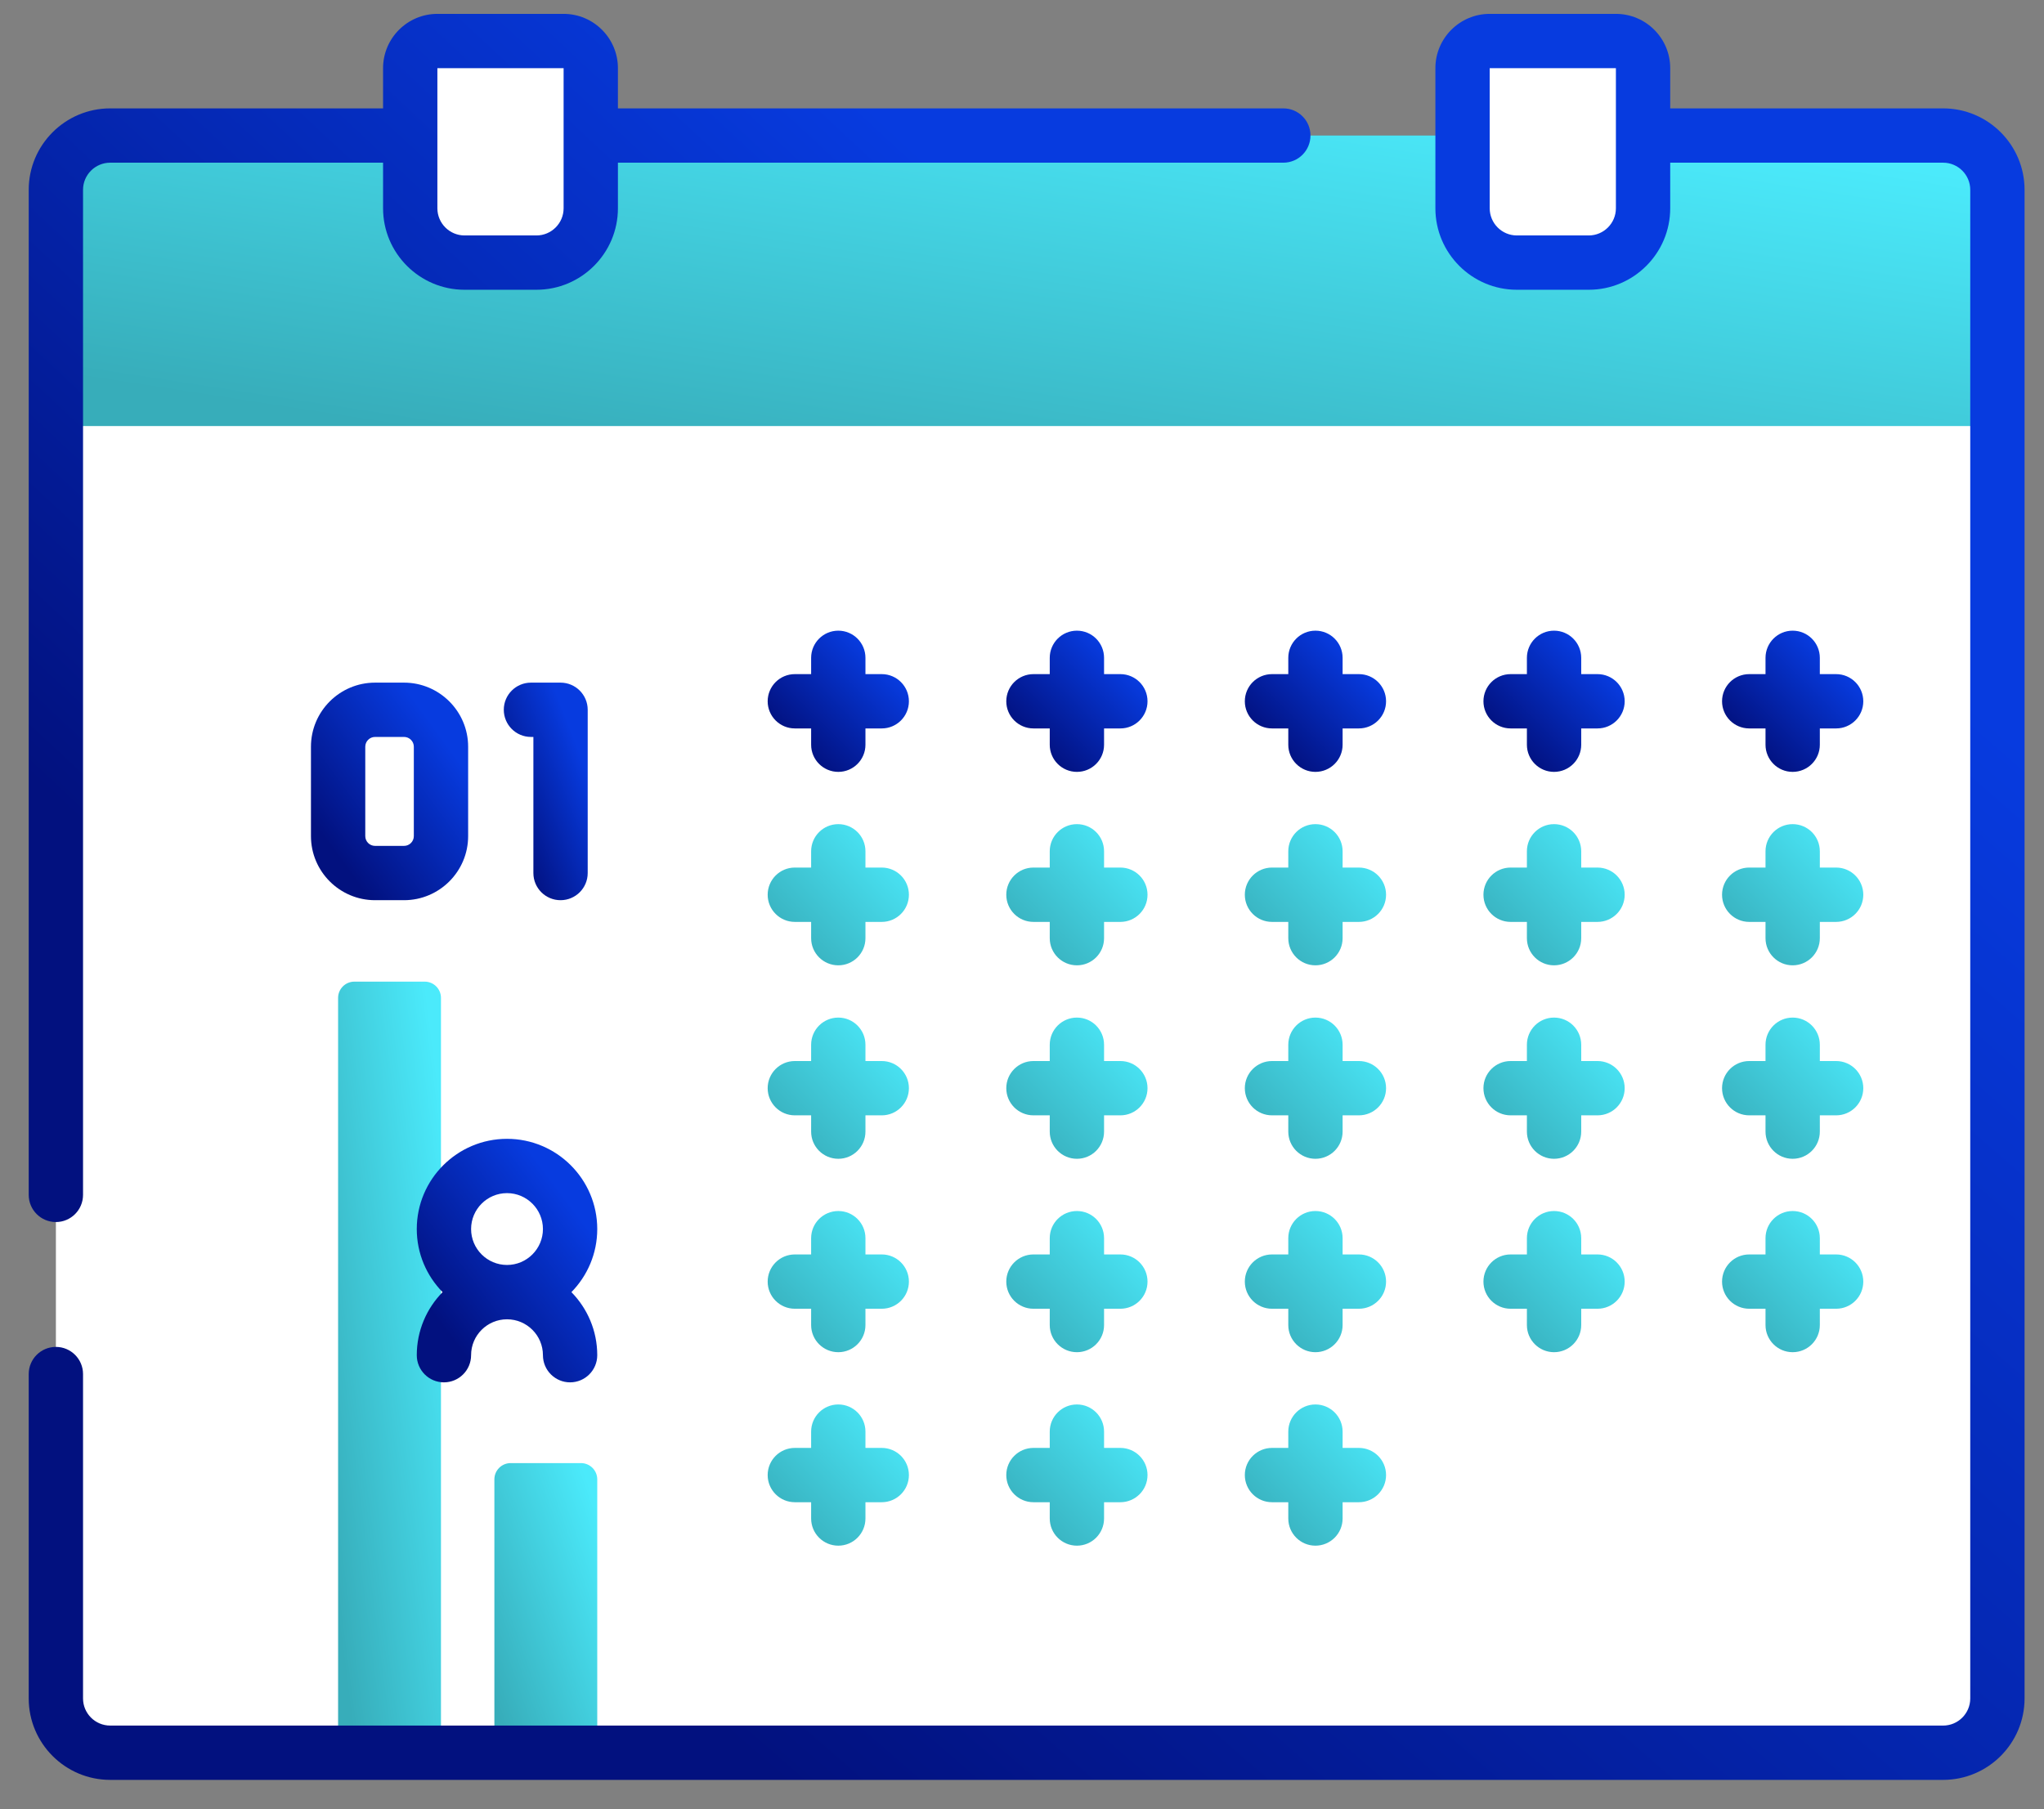 <svg width="61" height="54" viewBox="0 0 61 54" fill="none" xmlns="http://www.w3.org/2000/svg">
<rect x="0" y="0" width="61" height="54" fill="#808080" stroke="none"/>
<path d="M59.609 10.698V50.697C59.609 51.592 58.884 52.318 57.988 52.318H3.289C2.392 52.318 1.668 51.592 1.668 50.697V10.698H59.609Z" fill="white"/>
<path d="M13.16 52.318H10.09V29.787C10.09 29.518 10.308 29.301 10.577 29.301H12.674C12.943 29.301 13.16 29.518 13.16 29.787V52.318Z" fill="url(#paint0_linear_1926_6633)"/>
<path d="M14.754 44.158V52.319H17.824V44.158C17.824 43.89 17.606 43.672 17.337 43.672H15.24C14.972 43.672 14.754 43.89 14.754 44.158Z" fill="url(#paint1_linear_1926_6633)"/>
<path d="M59.61 12.717H1.668V5.667C1.668 4.772 2.393 4.046 3.289 4.046H57.989C58.884 4.046 59.61 4.772 59.61 5.667V12.717Z" fill="url(#paint2_linear_1926_6633)"/>
<path d="M26.315 20.122H25.828V19.636C25.828 19.188 25.465 18.825 25.018 18.825C24.57 18.825 24.207 19.188 24.207 19.636V20.122H23.721C23.273 20.122 22.91 20.485 22.91 20.933C22.91 21.38 23.273 21.743 23.721 21.743H24.207V22.23C24.207 22.677 24.57 23.04 25.018 23.04C25.465 23.04 25.828 22.677 25.828 22.23V21.743H26.315C26.762 21.743 27.125 21.38 27.125 20.933C27.125 20.485 26.762 20.122 26.315 20.122Z" fill="url(#paint3_linear_1926_6633)"/>
<path d="M33.436 20.122H32.949V19.636C32.949 19.188 32.587 18.825 32.139 18.825C31.691 18.825 31.328 19.188 31.328 19.636V20.122H30.842C30.394 20.122 30.031 20.485 30.031 20.933C30.031 21.38 30.394 21.743 30.842 21.743H31.328V22.23C31.328 22.677 31.691 23.04 32.139 23.04C32.587 23.04 32.949 22.677 32.949 22.23V21.743H33.436C33.883 21.743 34.246 21.38 34.246 20.933C34.246 20.485 33.883 20.122 33.436 20.122Z" fill="url(#paint4_linear_1926_6633)"/>
<path d="M40.554 20.122H40.068V19.636C40.068 19.188 39.705 18.825 39.257 18.825C38.81 18.825 38.447 19.188 38.447 19.636V20.122H37.961C37.513 20.122 37.15 20.485 37.15 20.933C37.15 21.38 37.513 21.743 37.961 21.743H38.447V22.23C38.447 22.677 38.81 23.04 39.257 23.04C39.705 23.04 40.068 22.677 40.068 22.23V21.743H40.554C41.002 21.743 41.365 21.38 41.365 20.933C41.365 20.485 41.002 20.122 40.554 20.122Z" fill="url(#paint5_linear_1926_6633)"/>
<path d="M47.675 20.122H47.189V19.636C47.189 19.188 46.826 18.825 46.378 18.825C45.931 18.825 45.568 19.188 45.568 19.636V20.122H45.082C44.634 20.122 44.271 20.485 44.271 20.933C44.271 21.38 44.634 21.743 45.082 21.743H45.568V22.23C45.568 22.677 45.931 23.04 46.378 23.04C46.826 23.04 47.189 22.677 47.189 22.23V21.743H47.675C48.123 21.743 48.486 21.38 48.486 20.933C48.486 20.485 48.123 20.122 47.675 20.122Z" fill="url(#paint6_linear_1926_6633)"/>
<path d="M54.796 20.122H54.31V19.636C54.31 19.188 53.947 18.825 53.499 18.825C53.052 18.825 52.689 19.188 52.689 19.636V20.122H52.203C51.755 20.122 51.392 20.485 51.392 20.933C51.392 21.38 51.755 21.743 52.203 21.743H52.689V22.23C52.689 22.677 53.052 23.04 53.499 23.04C53.947 23.04 54.31 22.677 54.31 22.23V21.743H54.796C55.244 21.743 55.607 21.38 55.607 20.933C55.607 20.485 55.244 20.122 54.796 20.122Z" fill="url(#paint7_linear_1926_6633)"/>
<path d="M26.315 25.896H25.828V25.41C25.828 24.962 25.465 24.6 25.018 24.6C24.57 24.6 24.207 24.962 24.207 25.41V25.896H23.721C23.273 25.896 22.91 26.259 22.91 26.707C22.91 27.155 23.273 27.518 23.721 27.518H24.207V28.004C24.207 28.452 24.57 28.814 25.018 28.814C25.465 28.814 25.828 28.452 25.828 28.004V27.518H26.315C26.762 27.518 27.125 27.155 27.125 26.707C27.125 26.259 26.762 25.896 26.315 25.896Z" fill="url(#paint8_linear_1926_6633)"/>
<path d="M33.436 25.896H32.949V25.41C32.949 24.962 32.587 24.6 32.139 24.6C31.691 24.6 31.328 24.962 31.328 25.41V25.896H30.842C30.394 25.896 30.031 26.259 30.031 26.707C30.031 27.155 30.394 27.518 30.842 27.518H31.328V28.004C31.328 28.452 31.691 28.814 32.139 28.814C32.587 28.814 32.949 28.452 32.949 28.004V27.518H33.436C33.883 27.518 34.246 27.155 34.246 26.707C34.246 26.259 33.883 25.896 33.436 25.896Z" fill="url(#paint9_linear_1926_6633)"/>
<path d="M40.554 25.896H40.068V25.41C40.068 24.962 39.705 24.6 39.257 24.6C38.81 24.6 38.447 24.962 38.447 25.41V25.896H37.961C37.513 25.896 37.15 26.259 37.15 26.707C37.15 27.155 37.513 27.518 37.961 27.518H38.447V28.004C38.447 28.452 38.81 28.814 39.257 28.814C39.705 28.814 40.068 28.452 40.068 28.004V27.518H40.554C41.002 27.518 41.365 27.155 41.365 26.707C41.365 26.259 41.002 25.896 40.554 25.896Z" fill="url(#paint10_linear_1926_6633)"/>
<path d="M47.675 25.896H47.189V25.41C47.189 24.962 46.826 24.6 46.378 24.6C45.931 24.6 45.568 24.962 45.568 25.41V25.896H45.082C44.634 25.896 44.271 26.259 44.271 26.707C44.271 27.155 44.634 27.518 45.082 27.518H45.568V28.004C45.568 28.452 45.931 28.814 46.378 28.814C46.826 28.814 47.189 28.452 47.189 28.004V27.518H47.675C48.123 27.518 48.486 27.155 48.486 26.707C48.486 26.259 48.123 25.896 47.675 25.896Z" fill="url(#paint11_linear_1926_6633)"/>
<path d="M54.796 25.896H54.31V25.41C54.31 24.962 53.947 24.6 53.499 24.6C53.052 24.6 52.689 24.962 52.689 25.41V25.896H52.203C51.755 25.896 51.392 26.259 51.392 26.707C51.392 27.155 51.755 27.518 52.203 27.518H52.689V28.004C52.689 28.452 53.052 28.814 53.499 28.814C53.947 28.814 54.31 28.452 54.31 28.004V27.518H54.796C55.244 27.518 55.607 27.155 55.607 26.707C55.607 26.259 55.244 25.896 54.796 25.896Z" fill="url(#paint12_linear_1926_6633)"/>
<path d="M26.315 31.671H25.828V31.185C25.828 30.737 25.465 30.374 25.018 30.374C24.57 30.374 24.207 30.737 24.207 31.185V31.671H23.721C23.273 31.671 22.91 32.034 22.91 32.481C22.91 32.929 23.273 33.292 23.721 33.292H24.207V33.778C24.207 34.226 24.57 34.589 25.018 34.589C25.465 34.589 25.828 34.226 25.828 33.778V33.292H26.315C26.762 33.292 27.125 32.929 27.125 32.481C27.125 32.034 26.762 31.671 26.315 31.671Z" fill="url(#paint13_linear_1926_6633)"/>
<path d="M33.436 31.671H32.949V31.185C32.949 30.737 32.587 30.374 32.139 30.374C31.691 30.374 31.328 30.737 31.328 31.185V31.671H30.842C30.394 31.671 30.031 32.034 30.031 32.481C30.031 32.929 30.394 33.292 30.842 33.292H31.328V33.778C31.328 34.226 31.691 34.589 32.139 34.589C32.587 34.589 32.949 34.226 32.949 33.778V33.292H33.436C33.883 33.292 34.246 32.929 34.246 32.481C34.246 32.034 33.883 31.671 33.436 31.671Z" fill="url(#paint14_linear_1926_6633)"/>
<path d="M40.554 31.671H40.068V31.185C40.068 30.737 39.705 30.374 39.257 30.374C38.81 30.374 38.447 30.737 38.447 31.185V31.671H37.961C37.513 31.671 37.15 32.034 37.15 32.481C37.15 32.929 37.513 33.292 37.961 33.292H38.447V33.778C38.447 34.226 38.81 34.589 39.257 34.589C39.705 34.589 40.068 34.226 40.068 33.778V33.292H40.554C41.002 33.292 41.365 32.929 41.365 32.481C41.365 32.034 41.002 31.671 40.554 31.671Z" fill="url(#paint15_linear_1926_6633)"/>
<path d="M47.675 31.671H47.189V31.185C47.189 30.737 46.826 30.374 46.378 30.374C45.931 30.374 45.568 30.737 45.568 31.185V31.671H45.082C44.634 31.671 44.271 32.034 44.271 32.481C44.271 32.929 44.634 33.292 45.082 33.292H45.568V33.778C45.568 34.226 45.931 34.589 46.378 34.589C46.826 34.589 47.189 34.226 47.189 33.778V33.292H47.675C48.123 33.292 48.486 32.929 48.486 32.481C48.486 32.034 48.123 31.671 47.675 31.671Z" fill="url(#paint16_linear_1926_6633)"/>
<path d="M54.796 31.671H54.31V31.185C54.31 30.737 53.947 30.374 53.499 30.374C53.052 30.374 52.689 30.737 52.689 31.185V31.671H52.203C51.755 31.671 51.392 32.034 51.392 32.481C51.392 32.929 51.755 33.292 52.203 33.292H52.689V33.778C52.689 34.226 53.052 34.589 53.499 34.589C53.947 34.589 54.31 34.226 54.31 33.778V33.292H54.796C55.244 33.292 55.607 32.929 55.607 32.481C55.607 32.034 55.244 31.671 54.796 31.671Z" fill="url(#paint17_linear_1926_6633)"/>
<path d="M26.315 37.444H25.828V36.958C25.828 36.51 25.465 36.148 25.018 36.148C24.57 36.148 24.207 36.51 24.207 36.958V37.444H23.721C23.273 37.444 22.91 37.807 22.91 38.255C22.91 38.703 23.273 39.065 23.721 39.065H24.207V39.552C24.207 39.999 24.57 40.362 25.018 40.362C25.465 40.362 25.828 39.999 25.828 39.552V39.065H26.315C26.762 39.065 27.125 38.703 27.125 38.255C27.125 37.807 26.762 37.444 26.315 37.444Z" fill="url(#paint18_linear_1926_6633)"/>
<path d="M33.436 37.444H32.949V36.958C32.949 36.51 32.587 36.148 32.139 36.148C31.691 36.148 31.328 36.51 31.328 36.958V37.444H30.842C30.394 37.444 30.031 37.807 30.031 38.255C30.031 38.703 30.394 39.065 30.842 39.065H31.328V39.552C31.328 39.999 31.691 40.362 32.139 40.362C32.587 40.362 32.949 39.999 32.949 39.552V39.065H33.436C33.883 39.065 34.246 38.703 34.246 38.255C34.246 37.807 33.883 37.444 33.436 37.444Z" fill="url(#paint19_linear_1926_6633)"/>
<path d="M40.554 37.444H40.068V36.958C40.068 36.51 39.705 36.148 39.257 36.148C38.81 36.148 38.447 36.51 38.447 36.958V37.444H37.961C37.513 37.444 37.15 37.807 37.15 38.255C37.15 38.703 37.513 39.065 37.961 39.065H38.447V39.552C38.447 39.999 38.81 40.362 39.257 40.362C39.705 40.362 40.068 39.999 40.068 39.552V39.065H40.554C41.002 39.065 41.365 38.703 41.365 38.255C41.365 37.807 41.002 37.444 40.554 37.444Z" fill="url(#paint20_linear_1926_6633)"/>
<path d="M47.675 37.444H47.189V36.958C47.189 36.51 46.826 36.148 46.378 36.148C45.931 36.148 45.568 36.51 45.568 36.958V37.444H45.082C44.634 37.444 44.271 37.807 44.271 38.255C44.271 38.703 44.634 39.065 45.082 39.065H45.568V39.552C45.568 39.999 45.931 40.362 46.378 40.362C46.826 40.362 47.189 39.999 47.189 39.552V39.065H47.675C48.123 39.065 48.486 38.703 48.486 38.255C48.486 37.807 48.123 37.444 47.675 37.444Z" fill="url(#paint21_linear_1926_6633)"/>
<path d="M54.796 37.444H54.31V36.958C54.31 36.51 53.947 36.148 53.499 36.148C53.052 36.148 52.689 36.51 52.689 36.958V37.444H52.203C51.755 37.444 51.392 37.807 51.392 38.255C51.392 38.703 51.755 39.065 52.203 39.065H52.689V39.552C52.689 39.999 53.052 40.362 53.499 40.362C53.947 40.362 54.31 39.999 54.31 39.552V39.065H54.796C55.244 39.065 55.607 38.703 55.607 38.255C55.607 37.807 55.244 37.444 54.796 37.444Z" fill="url(#paint22_linear_1926_6633)"/>
<path d="M26.315 43.219H25.828V42.732C25.828 42.285 25.465 41.922 25.018 41.922C24.57 41.922 24.207 42.285 24.207 42.732V43.219H23.721C23.273 43.219 22.91 43.582 22.91 44.029C22.91 44.477 23.273 44.84 23.721 44.84H24.207V45.326C24.207 45.774 24.57 46.137 25.018 46.137C25.465 46.137 25.828 45.774 25.828 45.326V44.84H26.315C26.762 44.84 27.125 44.477 27.125 44.029C27.125 43.582 26.762 43.219 26.315 43.219Z" fill="url(#paint23_linear_1926_6633)"/>
<path d="M33.436 43.219H32.949V42.732C32.949 42.285 32.587 41.922 32.139 41.922C31.691 41.922 31.328 42.285 31.328 42.732V43.219H30.842C30.394 43.219 30.031 43.582 30.031 44.029C30.031 44.477 30.394 44.84 30.842 44.84H31.328V45.326C31.328 45.774 31.691 46.137 32.139 46.137C32.587 46.137 32.949 45.774 32.949 45.326V44.84H33.436C33.883 44.84 34.246 44.477 34.246 44.029C34.246 43.582 33.883 43.219 33.436 43.219Z" fill="url(#paint24_linear_1926_6633)"/>
<path d="M40.554 43.219H40.068V42.732C40.068 42.285 39.705 41.922 39.257 41.922C38.81 41.922 38.447 42.285 38.447 42.732V43.219H37.961C37.513 43.219 37.15 43.582 37.15 44.029C37.15 44.477 37.513 44.84 37.961 44.84H38.447V45.326C38.447 45.774 38.81 46.137 39.257 46.137C39.705 46.137 40.068 45.774 40.068 45.326V44.84H40.554C41.002 44.84 41.365 44.477 41.365 44.029C41.365 43.582 41.002 43.219 40.554 43.219Z" fill="url(#paint25_linear_1926_6633)"/>
<path d="M16.009 7.839H13.864C12.968 7.839 12.242 7.113 12.242 6.217V2.035C12.242 1.587 12.605 1.225 13.053 1.225H16.82C17.267 1.225 17.63 1.587 17.63 2.035V6.217C17.63 7.113 16.904 7.839 16.009 7.839Z" fill="white"/>
<path d="M47.413 7.839H45.268C44.373 7.839 43.647 7.113 43.647 6.217V2.035C43.647 1.587 44.01 1.225 44.458 1.225H48.224C48.672 1.225 49.035 1.587 49.035 2.035V6.217C49.035 7.113 48.309 7.839 47.413 7.839Z" fill="white"/>
<path d="M57.989 3.235H49.845V2.035C49.845 1.141 49.118 0.414 48.224 0.414H44.458C43.564 0.414 42.837 1.141 42.837 2.035V6.217C42.837 7.558 43.928 8.649 45.268 8.649H47.414C48.755 8.649 49.845 7.558 49.845 6.217V4.856H57.989C58.436 4.856 58.799 5.219 58.799 5.666V50.697C58.799 51.144 58.436 51.507 57.989 51.507H3.289C2.842 51.507 2.478 51.144 2.478 50.697V41.014C2.478 40.567 2.115 40.204 1.668 40.204C1.22 40.204 0.857 40.567 0.857 41.014V50.697C0.857 52.038 1.948 53.128 3.289 53.128H57.989C59.33 53.128 60.42 52.038 60.42 50.697V5.666C60.42 4.325 59.33 3.235 57.989 3.235ZM48.224 6.217C48.224 6.664 47.86 7.028 47.413 7.028H45.268C44.821 7.028 44.458 6.664 44.458 6.217V2.035H48.224V6.217Z" fill="url(#paint26_linear_1926_6633)"/>
<path d="M1.668 36.477C2.115 36.477 2.478 36.114 2.478 35.666V5.666C2.478 5.219 2.842 4.856 3.289 4.856H11.432V6.217C11.432 7.558 12.523 8.649 13.864 8.649H16.009C17.35 8.649 18.441 7.558 18.441 6.217V4.856H38.299C38.747 4.856 39.109 4.493 39.109 4.045C39.109 3.597 38.747 3.235 38.299 3.235H18.441V2.035C18.441 1.141 17.714 0.414 16.82 0.414H13.053C12.16 0.414 11.432 1.141 11.432 2.035V3.235H3.289C1.948 3.235 0.857 4.325 0.857 5.666V35.666C0.857 36.114 1.22 36.477 1.668 36.477ZM13.053 2.035H16.82V6.217C16.82 6.664 16.456 7.028 16.009 7.028H13.864C13.417 7.028 13.053 6.664 13.053 6.217V2.035Z" fill="url(#paint27_linear_1926_6633)"/>
<path d="M12.057 20.376H11.193C10.138 20.376 9.28 21.234 9.28 22.289V24.957C9.28 26.012 10.138 26.87 11.193 26.87H12.057C13.112 26.87 13.971 26.012 13.971 24.957V22.289C13.971 21.234 13.112 20.376 12.057 20.376ZM12.35 24.957C12.35 25.118 12.219 25.249 12.057 25.249H11.193C11.032 25.249 10.901 25.118 10.901 24.957V22.289C10.901 22.128 11.032 21.997 11.193 21.997H12.057C12.219 21.997 12.35 22.128 12.35 22.289V24.957Z" fill="url(#paint28_linear_1926_6633)"/>
<path d="M16.728 26.87C17.176 26.87 17.539 26.508 17.539 26.06V21.186C17.539 20.739 17.176 20.376 16.728 20.376H15.846C15.398 20.376 15.035 20.739 15.035 21.186C15.035 21.634 15.398 21.997 15.846 21.997H15.918V26.06C15.918 26.508 16.281 26.87 16.728 26.87Z" fill="url(#paint29_linear_1926_6633)"/>
<path d="M17.824 36.686C17.824 35.201 16.616 33.993 15.131 33.993C13.646 33.993 12.438 35.201 12.438 36.686C12.438 37.419 12.732 38.083 13.208 38.569C12.732 39.055 12.438 39.719 12.438 40.451C12.438 40.899 12.8 41.262 13.248 41.262C13.696 41.262 14.059 40.899 14.059 40.451C14.059 39.86 14.54 39.38 15.131 39.38C15.722 39.38 16.203 39.86 16.203 40.451C16.203 40.899 16.566 41.262 17.013 41.262C17.461 41.262 17.824 40.899 17.824 40.451C17.824 39.719 17.529 39.055 17.053 38.569C17.529 38.083 17.824 37.419 17.824 36.686ZM15.131 35.614C15.722 35.614 16.203 36.095 16.203 36.686C16.203 37.277 15.722 37.758 15.131 37.758C14.54 37.758 14.059 37.277 14.059 36.686C14.059 36.095 14.539 35.614 15.131 35.614Z" fill="url(#paint30_linear_1926_6633)"/>
<defs>
<linearGradient id="paint0_linear_1926_6633" x1="11.663" y1="60.413" x2="16.629" y2="59.77" gradientUnits="userSpaceOnUse">
<stop stop-color="#37ADBA"/>
<stop offset="1" stop-color="#4BEAFB"/>
</linearGradient>
<linearGradient id="paint1_linear_1926_6633" x1="16.327" y1="55.36" x2="20.84" y2="53.806" gradientUnits="userSpaceOnUse">
<stop stop-color="#37ADBA"/>
<stop offset="1" stop-color="#4BEAFB"/>
</linearGradient>
<linearGradient id="paint2_linear_1926_6633" x1="31.352" y1="15.766" x2="33.567" y2="1.406" gradientUnits="userSpaceOnUse">
<stop stop-color="#37ADBA"/>
<stop offset="1" stop-color="#4BEAFB"/>
</linearGradient>
<linearGradient id="paint3_linear_1926_6633" x1="25.028" y1="18.507" x2="22.496" y2="21.075" gradientUnits="userSpaceOnUse">
<stop stop-color="#073BDF"/>
<stop offset="1" stop-color="#02117F"/>
</linearGradient>
<linearGradient id="paint4_linear_1926_6633" x1="32.149" y1="18.507" x2="29.617" y2="21.075" gradientUnits="userSpaceOnUse">
<stop stop-color="#073BDF"/>
<stop offset="1" stop-color="#02117F"/>
</linearGradient>
<linearGradient id="paint5_linear_1926_6633" x1="39.268" y1="18.507" x2="36.736" y2="21.075" gradientUnits="userSpaceOnUse">
<stop stop-color="#073BDF"/>
<stop offset="1" stop-color="#02117F"/>
</linearGradient>
<linearGradient id="paint6_linear_1926_6633" x1="46.389" y1="18.507" x2="43.857" y2="21.075" gradientUnits="userSpaceOnUse">
<stop stop-color="#073BDF"/>
<stop offset="1" stop-color="#02117F"/>
</linearGradient>
<linearGradient id="paint7_linear_1926_6633" x1="53.51" y1="18.507" x2="50.978" y2="21.075" gradientUnits="userSpaceOnUse">
<stop stop-color="#073BDF"/>
<stop offset="1" stop-color="#02117F"/>
</linearGradient>
<linearGradient id="paint8_linear_1926_6633" x1="25.07" y1="30.297" x2="28.641" y2="26.832" gradientUnits="userSpaceOnUse">
<stop stop-color="#37ADBA"/>
<stop offset="1" stop-color="#4BEAFB"/>
</linearGradient>
<linearGradient id="paint9_linear_1926_6633" x1="32.191" y1="30.297" x2="35.762" y2="26.832" gradientUnits="userSpaceOnUse">
<stop stop-color="#37ADBA"/>
<stop offset="1" stop-color="#4BEAFB"/>
</linearGradient>
<linearGradient id="paint10_linear_1926_6633" x1="39.309" y1="30.297" x2="42.881" y2="26.832" gradientUnits="userSpaceOnUse">
<stop stop-color="#37ADBA"/>
<stop offset="1" stop-color="#4BEAFB"/>
</linearGradient>
<linearGradient id="paint11_linear_1926_6633" x1="46.43" y1="30.297" x2="50.002" y2="26.832" gradientUnits="userSpaceOnUse">
<stop stop-color="#37ADBA"/>
<stop offset="1" stop-color="#4BEAFB"/>
</linearGradient>
<linearGradient id="paint12_linear_1926_6633" x1="53.551" y1="30.297" x2="57.123" y2="26.832" gradientUnits="userSpaceOnUse">
<stop stop-color="#37ADBA"/>
<stop offset="1" stop-color="#4BEAFB"/>
</linearGradient>
<linearGradient id="paint13_linear_1926_6633" x1="25.07" y1="36.071" x2="28.641" y2="32.606" gradientUnits="userSpaceOnUse">
<stop stop-color="#37ADBA"/>
<stop offset="1" stop-color="#4BEAFB"/>
</linearGradient>
<linearGradient id="paint14_linear_1926_6633" x1="32.191" y1="36.071" x2="35.762" y2="32.607" gradientUnits="userSpaceOnUse">
<stop stop-color="#37ADBA"/>
<stop offset="1" stop-color="#4BEAFB"/>
</linearGradient>
<linearGradient id="paint15_linear_1926_6633" x1="39.309" y1="36.071" x2="42.881" y2="32.606" gradientUnits="userSpaceOnUse">
<stop stop-color="#37ADBA"/>
<stop offset="1" stop-color="#4BEAFB"/>
</linearGradient>
<linearGradient id="paint16_linear_1926_6633" x1="46.43" y1="36.071" x2="50.002" y2="32.606" gradientUnits="userSpaceOnUse">
<stop stop-color="#37ADBA"/>
<stop offset="1" stop-color="#4BEAFB"/>
</linearGradient>
<linearGradient id="paint17_linear_1926_6633" x1="53.551" y1="36.071" x2="57.123" y2="32.607" gradientUnits="userSpaceOnUse">
<stop stop-color="#37ADBA"/>
<stop offset="1" stop-color="#4BEAFB"/>
</linearGradient>
<linearGradient id="paint18_linear_1926_6633" x1="25.07" y1="41.845" x2="28.641" y2="38.38" gradientUnits="userSpaceOnUse">
<stop stop-color="#37ADBA"/>
<stop offset="1" stop-color="#4BEAFB"/>
</linearGradient>
<linearGradient id="paint19_linear_1926_6633" x1="32.191" y1="41.845" x2="35.762" y2="38.38" gradientUnits="userSpaceOnUse">
<stop stop-color="#37ADBA"/>
<stop offset="1" stop-color="#4BEAFB"/>
</linearGradient>
<linearGradient id="paint20_linear_1926_6633" x1="39.309" y1="41.845" x2="42.881" y2="38.38" gradientUnits="userSpaceOnUse">
<stop stop-color="#37ADBA"/>
<stop offset="1" stop-color="#4BEAFB"/>
</linearGradient>
<linearGradient id="paint21_linear_1926_6633" x1="46.43" y1="41.845" x2="50.002" y2="38.38" gradientUnits="userSpaceOnUse">
<stop stop-color="#37ADBA"/>
<stop offset="1" stop-color="#4BEAFB"/>
</linearGradient>
<linearGradient id="paint22_linear_1926_6633" x1="53.551" y1="41.845" x2="57.123" y2="38.38" gradientUnits="userSpaceOnUse">
<stop stop-color="#37ADBA"/>
<stop offset="1" stop-color="#4BEAFB"/>
</linearGradient>
<linearGradient id="paint23_linear_1926_6633" x1="25.07" y1="47.619" x2="28.641" y2="44.154" gradientUnits="userSpaceOnUse">
<stop stop-color="#37ADBA"/>
<stop offset="1" stop-color="#4BEAFB"/>
</linearGradient>
<linearGradient id="paint24_linear_1926_6633" x1="32.191" y1="47.619" x2="35.762" y2="44.154" gradientUnits="userSpaceOnUse">
<stop stop-color="#37ADBA"/>
<stop offset="1" stop-color="#4BEAFB"/>
</linearGradient>
<linearGradient id="paint25_linear_1926_6633" x1="39.309" y1="47.619" x2="42.881" y2="44.154" gradientUnits="userSpaceOnUse">
<stop stop-color="#37ADBA"/>
<stop offset="1" stop-color="#4BEAFB"/>
</linearGradient>
<linearGradient id="paint26_linear_1926_6633" x1="30.789" y1="-3.561" x2="-0.59" y2="32.396" gradientUnits="userSpaceOnUse">
<stop stop-color="#073BDF"/>
<stop offset="1" stop-color="#02117F"/>
</linearGradient>
<linearGradient id="paint27_linear_1926_6633" x1="20.08" y1="-2.305" x2="-1.529" y2="20.939" gradientUnits="userSpaceOnUse">
<stop stop-color="#073BDF"/>
<stop offset="1" stop-color="#02117F"/>
</linearGradient>
<linearGradient id="paint28_linear_1926_6633" x1="11.637" y1="19.886" x2="7.917" y2="22.611" gradientUnits="userSpaceOnUse">
<stop stop-color="#073BDF"/>
<stop offset="1" stop-color="#02117F"/>
</linearGradient>
<linearGradient id="paint29_linear_1926_6633" x1="16.294" y1="19.886" x2="13.647" y2="20.921" gradientUnits="userSpaceOnUse">
<stop stop-color="#073BDF"/>
<stop offset="1" stop-color="#02117F"/>
</linearGradient>
<linearGradient id="paint30_linear_1926_6633" x1="15.144" y1="33.445" x2="10.95" y2="36.597" gradientUnits="userSpaceOnUse">
<stop stop-color="#073BDF"/>
<stop offset="1" stop-color="#02117F"/>
</linearGradient>
</defs>
</svg>
